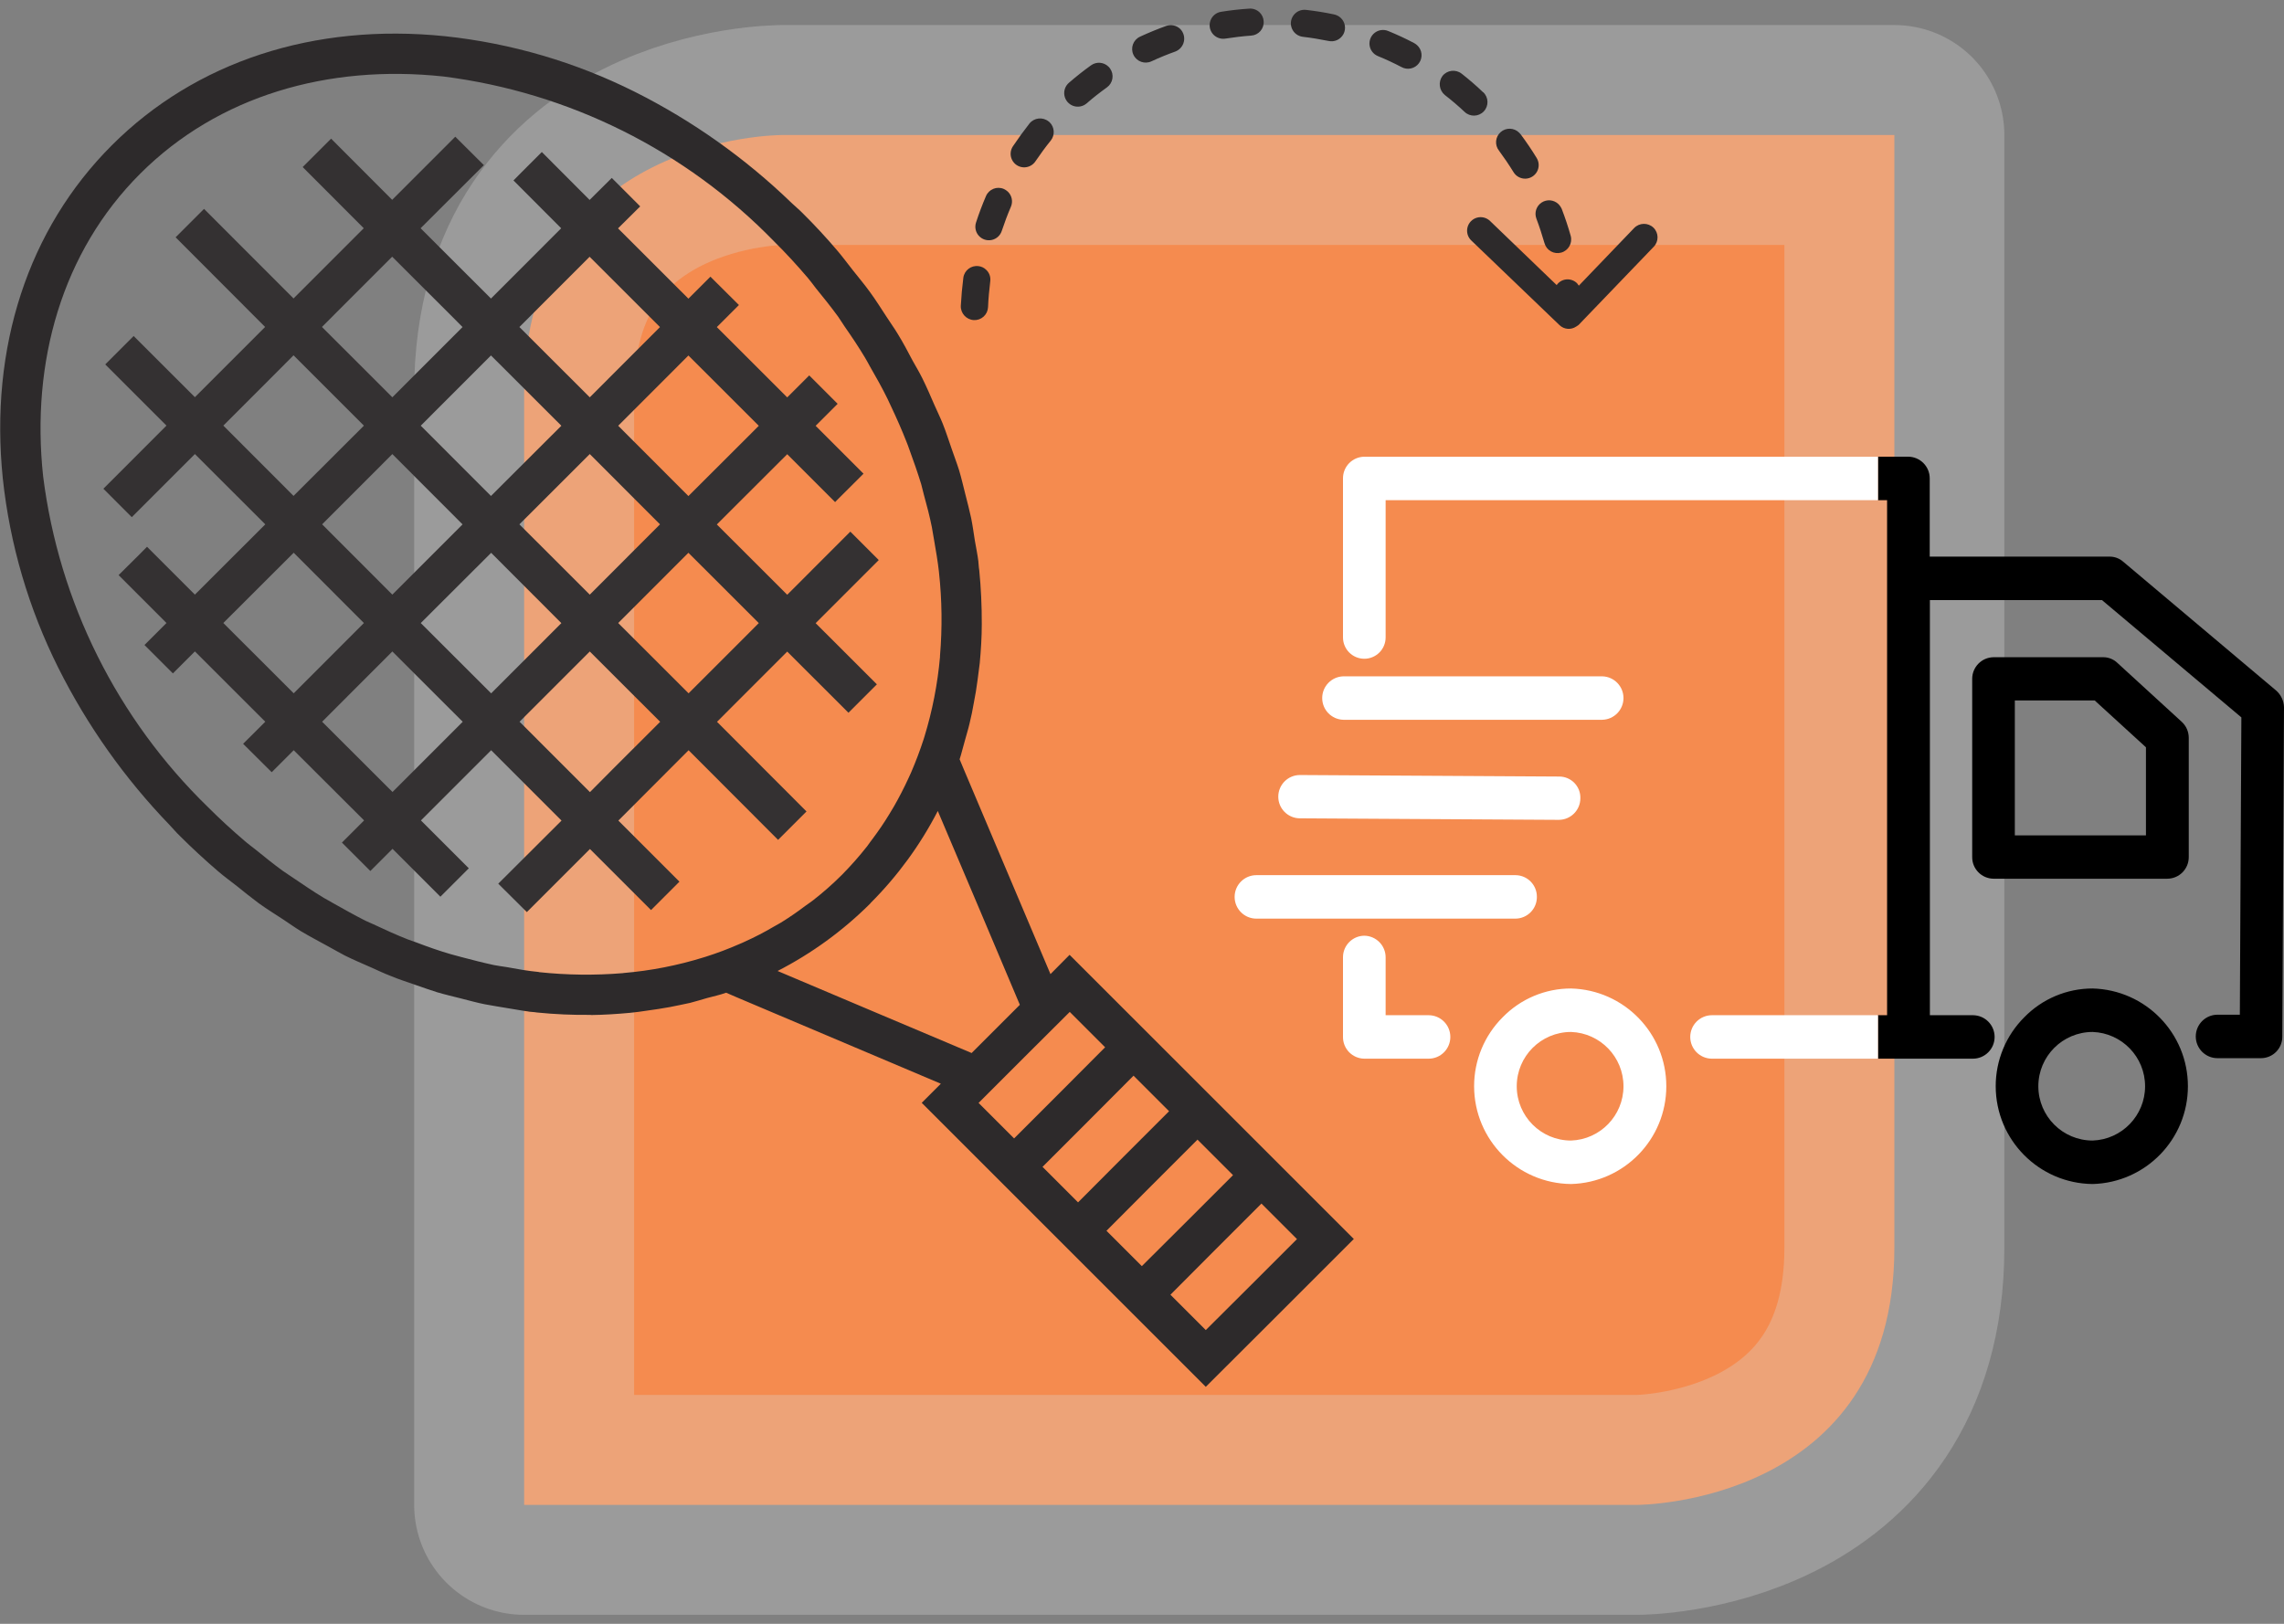 <?xml version="1.0" encoding="UTF-8"?>
<svg width="135px" height="96px" viewBox="0 0 135 96" version="1.1" xmlns="http://www.w3.org/2000/svg" xmlns:xlink="http://www.w3.org/1999/xlink">
    <rect x="0" y="0" width="135" height="96" fill="#808080" stroke="none"/>
    <!-- Generator: Sketch 43.1 (39012) - http://www.bohemiancoding.com/sketch -->
    <title>racket-valet-delivery-icon</title>
    <desc>Created with Sketch.</desc>
    <defs></defs>
    <g id="Page-1" stroke="none" stroke-width="1" fill="none" fill-rule="evenodd">
        <g id="Racket-Vallet-Desktop" transform="translate(-977, -957)">
            <g id="Virzieni" transform="translate(221, 825)">
                <g id="3" transform="translate(677, 84)">
                    <g id="racket-valet-kas-ir-rocket-vallet">
                        <g id="racket-valet-delivery-icon">
                            <g transform="translate(79, 48)">
                                <path d="M46.18,7.984 C46.18,7.984 30.98,7.984 30.98,23.178 L30.98,88.97 L96.78,88.97 C96.78,88.97 111.97,88.97 111.97,73.78 L111.97,7.98 L46.18,7.98 L46.18,7.984 Z" id="Shape" stroke-opacity="0.3" stroke="#D8D8D8" stroke-width="13" fill="#F58B4F" stroke-linejoin="round"></path>
                                <path d="M26.31,2.141 C30.213,2.557 34.01,3.67 37.52,5.427 C40.929,7.138 44.058,9.357 46.8,12.009 C47.01,12.209 47.23,12.387 47.43,12.591 L47.43,12.591 C48.17,13.324 48.87,14.081 49.53,14.861 C49.84,15.228 50.12,15.614 50.42,15.99 C50.75,16.41 51.1,16.821 51.41,17.251 C51.76,17.729 52.07,18.224 52.39,18.713 C52.61,19.06 52.86,19.398 53.07,19.751 C53.39,20.271 53.67,20.805 53.95,21.336 C54.14,21.675 54.34,22.008 54.51,22.352 C54.77,22.875 55,23.409 55.23,23.941 C55.39,24.308 55.57,24.67 55.72,25.041 C55.92,25.541 56.08,26.054 56.26,26.563 C56.4,26.977 56.56,27.387 56.69,27.804 C56.83,28.276 56.94,28.752 57.06,29.228 C57.18,29.704 57.3,30.153 57.4,30.62 C57.49,31.063 57.55,31.51 57.62,31.956 C57.69,32.372 57.78,32.786 57.83,33.203 L57.83,33.233 L57.86,33.574 C57.871,33.618 57.878,33.664 57.88,33.71 C57.984,34.768 58.034,35.831 58.03,36.895 L58.03,36.895 C58.03,37.674 57.98,38.442 57.91,39.202 C57.87,39.543 57.82,39.875 57.78,40.212 C57.72,40.662 57.65,41.112 57.56,41.551 C57.49,41.958 57.41,42.362 57.31,42.761 C57.23,43.11 57.12,43.45 57.03,43.79 C56.92,44.15 56.84,44.53 56.72,44.89 L56.97,45.49 L62.09,57.59 L63.22,56.45 L70.91,64.14 L80.02,73.25 L80.02,73.25 L75.65,77.62 L71.27,81.99 L71.27,81.99 L62.16,72.88 L54.48,65.2 L55.61,64.07 L43.52,58.95 L42.92,58.69 C42.56,58.82 42.18,58.9 41.81,59 C41.47,59.1 41.13,59.2 40.79,59.29 C40.39,59.38 39.98,59.46 39.58,59.54 C39.13,59.62 38.69,59.69 38.24,59.75 C37.9,59.8 37.57,59.85 37.23,59.88 C36.47,59.95 35.7,60 34.92,60.01 L34.92,60 C33.858,60.013 32.797,59.966 31.74,59.86 C31.694,59.849 31.647,59.842 31.6,59.84 L31.26,59.81 L31.23,59.8 C30.81,59.75 30.4,59.66 29.98,59.6 C29.53,59.52 29.09,59.46 28.64,59.37 C28.19,59.28 27.72,59.15 27.25,59.03 C26.78,58.91 26.3,58.8 25.83,58.66 C25.41,58.53 25,58.38 24.59,58.24 C24.08,58.06 23.57,57.9 23.07,57.69 C22.7,57.55 22.33,57.37 21.97,57.21 C21.43,56.97 20.9,56.75 20.38,56.49 C20.03,56.31 19.7,56.11 19.36,55.93 C18.83,55.64 18.3,55.36 17.78,55.05 C17.42,54.83 17.09,54.59 16.74,54.36 C16.25,54.04 15.75,53.73 15.28,53.39 C14.85,53.07 14.43,52.73 14.02,52.4 C13.64,52.1 13.25,51.82 12.89,51.51 C12.11,50.84 11.35,50.14 10.62,49.41 L10.62,49.41 C10.41,49.21 10.23,48.99 10.03,48.78 C7.379,46.035 5.16,42.902 3.45,39.49 C1.695,35.983 0.583,32.19 0.166,28.29 C-0.627,20.536 1.66,13.538 6.61,8.59 L6.61,8.59 C11.56,3.637 18.56,1.348 26.31,2.141 Z M55.5,33.841 L55.5,33.841 L55.5,33.823 C55.43,33.193 55.32,32.559 55.21,31.923 C55.16,31.672 55.13,31.423 55.08,31.17 C54.95,30.52 54.78,29.87 54.6,29.22 C54.55,29.02 54.5,28.82 54.45,28.628 C54.24,27.942 54,27.258 53.75,26.576 C53.69,26.416 53.64,26.254 53.57,26.095 C53.3,25.409 53,24.729 52.68,24.052 C52.6,23.896 52.54,23.737 52.46,23.582 C52.14,22.93 51.78,22.287 51.41,21.647 C51.31,21.47 51.22,21.289 51.11,21.114 C50.75,20.514 50.35,19.914 49.94,19.328 C49.8,19.128 49.68,18.921 49.54,18.722 C49.12,18.146 48.67,17.586 48.21,17.022 C48.06,16.822 47.91,16.622 47.75,16.431 C47.12,15.692 46.46,14.97 45.75,14.268 C40.527,8.897 33.633,5.46 26.2,4.521 C19.41,3.796 12.91,5.653 8.29,10.266 C3.67,14.879 1.82,21.386 2.55,28.166 C3.486,35.603 6.925,42.5 12.3,47.724 C13,48.424 13.72,49.084 14.46,49.714 C14.65,49.884 14.85,50.024 15.05,50.184 C15.61,50.634 16.17,51.094 16.74,51.504 C16.94,51.644 17.15,51.774 17.35,51.914 C17.94,52.314 18.53,52.714 19.14,53.084 C19.31,53.184 19.49,53.274 19.67,53.384 C20.31,53.744 20.95,54.104 21.6,54.434 C21.76,54.504 21.92,54.574 22.07,54.644 C22.75,54.964 23.43,55.274 24.12,55.544 C24.28,55.604 24.44,55.654 24.6,55.714 C25.28,55.974 25.96,56.214 26.65,56.414 C26.85,56.474 27.04,56.514 27.24,56.574 C27.89,56.744 28.54,56.914 29.19,57.054 C29.44,57.104 29.69,57.134 29.94,57.174 C30.58,57.294 31.21,57.404 31.84,57.464 L31.86,57.474 L31.86,57.474 C33.501,57.649 35.155,57.669 36.8,57.534 C36.823,57.527 36.846,57.523 36.87,57.524 C38.469,57.388 40.048,57.079 41.58,56.604 C41.63,56.594 41.67,56.574 41.71,56.564 C42.386,56.35 43.051,56.099 43.7,55.814 C43.82,55.764 43.94,55.714 44.06,55.654 C44.622,55.401 45.169,55.117 45.7,54.804 C45.85,54.724 46.01,54.634 46.16,54.544 C46.66,54.234 47.14,53.904 47.6,53.554 C47.75,53.444 47.91,53.344 48.06,53.224 C48.657,52.759 49.225,52.258 49.76,51.724 C50.292,51.186 50.792,50.619 51.26,50.024 C51.37,49.874 51.47,49.724 51.59,49.574 C51.94,49.104 52.27,48.624 52.57,48.124 L52.84,47.674 C53.15,47.134 53.43,46.584 53.69,46.024 C53.74,45.914 53.8,45.794 53.85,45.674 C54.13,45.024 54.38,44.364 54.6,43.684 C54.61,43.634 54.63,43.594 54.64,43.554 C55.11,42.02 55.418,40.44 55.56,38.842 L55.56,38.773 C55.699,37.129 55.679,35.476 55.5,33.836 L55.5,33.841 Z M61.62,68.985 L63.72,71.085 L66.41,68.385 L69.1,65.695 L67,63.595 L64.31,66.295 L61.62,68.985 Z M69.18,76.545 L71.27,78.635 L73.97,75.945 L76.66,73.255 L74.56,71.155 L71.87,73.845 L69.18,76.545 Z M65.4,72.765 L67.49,74.855 L70.19,72.165 L72.88,69.475 L70.78,67.375 L68.09,70.065 L65.4,72.765 Z M57.84,65.205 L59.94,67.305 L62.63,64.615 L65.32,61.915 L63.23,59.825 L60.53,62.515 L57.84,65.205 Z M57.43,62.255 L58.85,60.835 L60.28,59.405 L57.91,53.795 L55.43,47.945 C54.397,49.953 53.057,51.788 51.46,53.385 C51.457,53.397 51.45,53.408 51.44,53.415 L51.44,53.415 L51.41,53.445 C49.808,55.037 47.969,56.373 45.96,57.405 L51.82,59.885 L57.43,62.255 Z" id="Shape_1_copy_8" fill="#2D2A2B"></path>
                                <path d="M51.83,40.458 L51.83,40.458 L51.54,40.748 L50.15,42.138 L50.15,42.138 L46.53,38.522 L42.38,42.674 L47.67,47.974 L46.83,48.814 L45.99,49.654 L40.7,44.354 L36.55,48.514 L40.16,52.124 L40.16,52.124 L38.77,53.514 L38.48,53.804 L38.48,53.804 L34.87,50.194 L31.14,53.924 L31.14,53.924 L29.45,52.244 L33.19,48.514 L29.03,44.354 L24.88,48.504 L27.71,51.334 L27.71,51.334 L27.58,51.464 L26.03,53.014 L26.03,53.014 L23.2,50.184 L21.89,51.494 L21.89,51.494 L20.21,49.814 L21.52,48.504 L17.36,44.354 L16.06,45.654 L16.06,45.654 L14.37,43.974 L15.68,42.669 L11.52,38.513 L10.22,39.813 L8.54,38.133 L8.54,38.133 L9.84,36.833 L7.01,34 L7.01,34 L8.22,32.8 L8.69,32.325 L8.69,32.325 L11.52,35.154 L15.68,31 L11.52,26.844 L7.79,30.575 L7.79,30.575 L6.11,28.894 L9.84,25.162 L6.22,21.545 L7.9,19.865 L7.9,19.865 L11.52,23.482 L15.67,19.33 L10.38,14.03 L11.22,13.19 L12.06,12.35 L17.35,17.645 L21.5,13.493 L17.89,9.876 L17.89,9.876 L19.57,8.197 L23.18,11.814 L26.91,8.082 L28.6,9.763 L28.6,9.763 L24.86,13.494 L29.02,17.65 L33.17,13.496 L30.35,10.668 L30.35,10.668 L30.82,10.192 L32.02,8.992 L32.03,8.992 L34.85,11.82 L36.16,10.52 L36.16,10.52 L37.84,12.201 L36.53,13.501 L40.69,17.657 L41.99,16.357 L43.68,18.038 L43.67,18.038 L42.37,19.338 L46.53,23.494 L47.83,22.194 L49.51,23.874 L49.51,23.874 L48.21,25.174 L51.04,28.005 L51.04,28.005 L49.48,29.56 L49.36,29.684 L49.36,29.684 L46.53,26.853 L42.37,31.006 L46.53,35.162 L50.26,31.43 L51.94,33.111 L51.94,33.111 L48.21,36.842 L51.83,40.458 Z M34.87,46.83 L36.2,45.49 L39.02,42.673 L34.86,38.517 L30.71,42.669 L34.87,46.83 Z M33.02,37 L33.18,36.839 L29.03,32.683 L24.87,36.835 L29.03,40.991 L33.02,37 Z M19.04,42.669 L23.2,46.823 L23.79,46.233 L27.35,42.671 L23.19,38.515 L19.04,42.669 Z M13.2,36.832 L17.36,40.988 L21.51,36.834 L17.36,32.678 L13.2,36.832 Z M19.04,30.999 L23.19,35.154 L27.34,31.002 L23.19,26.846 L19.04,30.999 Z M29.02,29.322 L33.18,25.17 L29.02,21.014 L24.87,25.167 L29.02,29.322 Z M15.79,22.572 L13.2,25.162 L16.63,28.595 L17.35,29.318 L21.51,25.165 L19.51,23.165 L17.35,21.006 L15.79,22.572 Z M23.18,15.177 L20.59,17.766 L19.03,19.33 L21.19,21.488 L23.19,23.488 L27.34,19.335 L26.62,18.612 L23.18,15.177 Z M39.01,19.336 L34.85,15.18 L30.7,19.334 L34.86,23.49 L39.01,19.336 Z M44.26,25.764 L44.85,25.173 L40.69,21.017 L36.54,25.171 L40.69,29.327 L44.26,25.764 Z M39.01,31 L34.86,26.844 L30.7,31 L34.86,35.156 L35.02,34.996 L39.01,31 Z M40.69,32.681 L36.54,36.833 L40.7,40.989 L43.52,38.17 L44.85,36.837 L40.69,32.681 Z" id="Shape_1_copy_9" fill="#343132"></path>
                                <path d="M97.75,14.586 L93.31,19.207 C93.3,19.22 93.28,19.224 93.27,19.237 C93.236,19.264 93.199,19.288 93.16,19.309 C92.854,19.514 92.446,19.479 92.18,19.224 L92.18,19.224 L92.18,19.224 L86.97,14.224 C86.758,14.027 86.669,13.731 86.737,13.45 C86.805,13.169 87.02,12.947 87.298,12.868 C87.576,12.79 87.875,12.868 88.08,13.072 L92.01,16.853 C92.142,16.663 92.35,16.541 92.58,16.519 C92.812,16.498 93.042,16.579 93.21,16.741 C93.25,16.783 93.28,16.841 93.32,16.888 L96.59,13.48 C96.9,13.161 97.409,13.152 97.73,13.459 C98.045,13.765 98.054,14.269 97.75,14.586 L97.75,14.586 Z M92.28,14.933 C92.075,14.991 91.855,14.965 91.669,14.861 C91.483,14.756 91.347,14.582 91.29,14.376 C91.15,13.89 90.99,13.4 90.81,12.922 C90.68,12.573 90.808,12.181 91.118,11.975 C91.429,11.77 91.84,11.806 92.11,12.062 C92.194,12.145 92.262,12.244 92.31,12.352 C92.51,12.875 92.69,13.411 92.84,13.945 C92.955,14.372 92.706,14.813 92.28,14.933 L92.28,14.933 Z M89.46,10.178 C89.19,9.74 88.9,9.313 88.6,8.906 C88.336,8.572 88.38,8.09 88.699,7.809 C89.019,7.528 89.503,7.546 89.8,7.851 C89.832,7.883 89.862,7.916 89.89,7.951 C90.22,8.397 90.54,8.864 90.83,9.344 C90.979,9.589 90.986,9.894 90.849,10.146 C90.711,10.397 90.45,10.556 90.164,10.563 C89.877,10.569 89.609,10.423 89.46,10.178 L89.46,10.178 Z M86.57,6.617 C86.2,6.269 85.81,5.936 85.4,5.617 C85.061,5.338 85,4.843 85.26,4.49 C85.536,4.143 86.039,4.082 86.39,4.353 C86.83,4.7 87.26,5.066 87.66,5.453 C87.663,5.452 87.667,5.452 87.67,5.453 C87.991,5.757 88.006,6.264 87.702,6.585 C87.398,6.906 86.891,6.921 86.57,6.617 Z M82.83,3.961 C82.38,3.726 81.92,3.51 81.44,3.314 C81.175,3.205 80.989,2.963 80.951,2.679 C80.913,2.396 81.029,2.113 81.256,1.938 C81.483,1.764 81.785,1.723 82.05,1.832 C82.57,2.044 83.08,2.281 83.57,2.538 C83.639,2.574 83.702,2.619 83.76,2.671 C84.063,2.944 84.111,3.402 83.873,3.732 C83.634,4.063 83.185,4.162 82.83,3.961 L82.83,3.961 Z M78.52,2.42 C78.02,2.32 77.51,2.234 77.01,2.176 C76.726,2.144 76.48,1.962 76.366,1.7 C76.251,1.438 76.286,1.134 76.456,0.904 C76.626,0.674 76.906,0.552 77.19,0.584 C77.74,0.646 78.3,0.735 78.84,0.85 C78.989,0.879 79.127,0.948 79.24,1.05 C79.508,1.295 79.578,1.691 79.409,2.013 C79.239,2.335 78.874,2.502 78.52,2.42 L78.52,2.42 Z M73.95,2.105 C73.44,2.142 72.93,2.205 72.43,2.282 C72.147,2.328 71.861,2.22 71.679,1.999 C71.497,1.777 71.448,1.475 71.549,1.207 C71.65,0.938 71.887,0.744 72.17,0.698 C72.72,0.61 73.28,0.545 73.84,0.51 C74.065,0.494 74.287,0.574 74.45,0.731 C74.594,0.868 74.68,1.055 74.69,1.253 C74.708,1.465 74.639,1.675 74.5,1.835 C74.36,1.995 74.162,2.093 73.95,2.105 L73.95,2.105 Z M68.06,3.625 C67.658,3.813 67.18,3.639 66.993,3.237 C66.805,2.836 66.978,2.358 67.38,2.17 C67.89,1.934 68.41,1.72 68.93,1.533 C69.218,1.431 69.54,1.5 69.76,1.712 C69.952,1.907 70.034,2.185 69.977,2.453 C69.921,2.72 69.734,2.942 69.48,3.043 C69,3.215 68.52,3.41 68.06,3.625 L68.06,3.625 Z M64.23,6.111 C64.013,6.299 63.712,6.356 63.441,6.262 C63.17,6.167 62.97,5.936 62.916,5.654 C62.862,5.372 62.963,5.083 63.18,4.895 C63.6,4.53 64.04,4.182 64.49,3.86 C64.803,3.635 65.232,3.666 65.51,3.933 C65.548,3.967 65.582,4.005 65.61,4.047 C65.734,4.219 65.785,4.433 65.751,4.643 C65.718,4.852 65.602,5.04 65.43,5.164 C65.02,5.46 64.61,5.777 64.23,6.111 L64.23,6.111 Z M61.2,9.539 C61.041,9.777 60.767,9.911 60.482,9.892 C60.197,9.874 59.943,9.704 59.817,9.447 C59.691,9.191 59.711,8.887 59.87,8.649 C60.18,8.187 60.51,7.733 60.85,7.3 C61.129,6.956 61.634,6.902 61.98,7.179 L62.04,7.228 C62.335,7.517 62.365,7.982 62.11,8.307 C61.79,8.7 61.49,9.116 61.2,9.539 L61.2,9.539 Z M59.75,12.227 C59.55,12.693 59.37,13.175 59.21,13.655 C59.121,13.927 58.893,14.13 58.613,14.188 C58.334,14.247 58.044,14.151 57.853,13.938 C57.663,13.725 57.601,13.427 57.69,13.155 C57.86,12.629 58.06,12.1 58.28,11.588 C58.455,11.183 58.925,10.996 59.33,11.17 C59.418,11.21 59.499,11.264 59.57,11.329 C59.812,11.561 59.884,11.92 59.75,12.227 L59.75,12.227 Z M58.29,15.951 C58.477,16.126 58.567,16.381 58.53,16.635 C58.47,17.141 58.42,17.654 58.4,18.161 C58.39,18.374 58.296,18.574 58.139,18.717 C57.981,18.86 57.773,18.935 57.56,18.924 C57.119,18.9 56.778,18.529 56.79,18.088 C56.82,17.531 56.87,16.971 56.94,16.418 C57,15.981 57.403,15.675 57.84,15.734 C58.01,15.754 58.169,15.83 58.29,15.951 L58.29,15.951 Z" id="Shape" fill="#2D2A2B"></path>
                                <g id="Group" transform="translate(72, 27)">
                                    <path d="M62.9,34.29 C62.902,34.626 62.77,34.948 62.534,35.187 C62.297,35.425 61.976,35.559 61.64,35.56 L59.07,35.56 C58.36,35.56 57.785,34.985 57.785,34.275 C57.785,33.565 58.36,32.99 59.07,32.99 L60.39,32.99 L60.48,15.412 L52.24,8.477 L42.07,8.477 L42.07,33.02 L44.61,33.02 C45.32,33.02 45.895,33.595 45.895,34.305 C45.895,35.015 45.32,35.59 44.61,35.59 L39,35.59 L39,33.02 L39.54,33.02 L39.54,2.569 L39,2.569 L39,0 L40.79,0 C41.495,0.006 42.062,0.579 42.06,1.284 L42.06,5.908 L52.69,5.908 C52.984,5.906 53.268,6.01 53.49,6.203 L62.53,13.82 C62.821,14.072 62.992,14.435 63,14.82 L62.9,34.29 Z M56.11,24.95 L45.83,24.95 C45.129,24.943 44.566,24.371 44.57,23.67 L44.57,13.139 C44.567,12.438 45.129,11.865 45.83,11.855 L52.31,11.855 C52.623,11.853 52.924,11.972 53.15,12.189 L56.95,15.669 C57.218,15.912 57.371,16.258 57.37,16.62 L57.37,23.67 C57.374,24.371 56.811,24.943 56.11,24.95 L56.11,24.95 Z M54.84,17.18 L51.81,14.41 L47.09,14.41 L47.09,22.39 L54.84,22.39 L54.84,17.18 Z M51.69,31.44 C54.823,31.522 57.32,34.086 57.32,37.22 C57.32,40.354 54.823,42.918 51.69,43 C48.519,42.968 45.964,40.391 45.96,37.22 C45.958,35.689 46.566,34.221 47.65,33.14 C48.712,32.051 50.169,31.437 51.69,31.44 L51.69,31.44 Z M51.69,40.43 C53.419,40.369 54.789,38.95 54.789,37.22 C54.789,35.49 53.419,34.071 51.69,34.01 C49.917,34.01 48.48,35.447 48.48,37.22 C48.48,38.993 49.917,40.43 51.69,40.43 Z" id="Shape" fill="#000000" fill-rule="nonzero"></path>
                                    <path d="M39,2.569 L9.9,2.569 L9.9,10.686 C9.9,11.382 9.336,11.946 8.64,11.946 C7.944,11.946 7.38,11.382 7.38,10.686 L7.38,1.286 C7.377,0.949 7.508,0.624 7.744,0.383 C7.98,0.142 8.303,0.005 8.64,0.002 L39,0.002 L39,2.571 L39,2.569 Z M8.64,28.32 C9.34,28.33 9.901,28.9 9.9,29.6 L9.9,33.02 L12.44,33.02 C13.15,33.02 13.725,33.595 13.725,34.305 C13.725,35.015 13.15,35.59 12.44,35.59 L8.64,35.59 C8.302,35.586 7.979,35.448 7.743,35.206 C7.506,34.964 7.376,34.638 7.38,34.3 L7.38,29.6 C7.376,28.899 7.939,28.327 8.64,28.32 Z M20.86,31.44 C23.993,31.522 26.49,34.086 26.49,37.22 C26.49,40.354 23.993,42.918 20.86,43 C17.689,42.968 15.134,40.391 15.13,37.22 C15.128,35.689 15.736,34.221 16.82,33.14 C17.882,32.051 19.339,31.437 20.86,31.44 L20.86,31.44 Z M20.86,40.43 C22.589,40.369 23.959,38.95 23.959,37.22 C23.959,35.49 22.589,34.071 20.86,34.01 C19.087,34.01 17.65,35.447 17.65,37.22 C17.65,38.993 19.087,40.43 20.86,40.43 L20.86,40.43 Z M29.19,33.02 L39,33.02 L39,35.59 L29.19,35.59 C28.48,35.59 27.905,35.015 27.905,34.305 C27.905,33.595 28.48,33.02 29.19,33.02 Z" id="Shape" fill="#FFFFFF"></path>
                                    <path d="M18.84,26.02 C18.844,25.319 18.281,24.747 17.58,24.74 L2.26,24.74 C1.55,24.74 0.975,25.315 0.975,26.025 C0.975,26.735 1.55,27.31 2.26,27.31 L17.58,27.31 C17.918,27.306 18.241,27.168 18.477,26.926 C18.714,26.684 18.844,26.358 18.84,26.02 L18.84,26.02 Z M4.83,21.38 L20.14,21.47 C20.84,21.466 21.406,20.9 21.41,20.2 C21.422,19.861 21.295,19.533 21.059,19.289 C20.823,19.046 20.499,18.909 20.16,18.91 L4.85,18.82 L4.84,18.82 C4.133,18.817 3.558,19.388 3.555,20.095 C3.552,20.802 4.123,21.377 4.83,21.38 L4.83,21.38 Z M7.4,15.554 L22.71,15.554 C23.405,15.535 23.959,14.965 23.959,14.27 C23.959,13.574 23.405,13.004 22.71,12.985 L7.4,12.985 C6.705,13.004 6.151,13.574 6.151,14.27 C6.151,14.965 6.705,15.535 7.4,15.554 L7.4,15.554 Z" id="Shape_1_copy_4" fill="#FFFFFF"></path>
                                </g>
                            </g>
                        </g>
                    </g>
                </g>
            </g>
        </g>
    </g>
</svg>